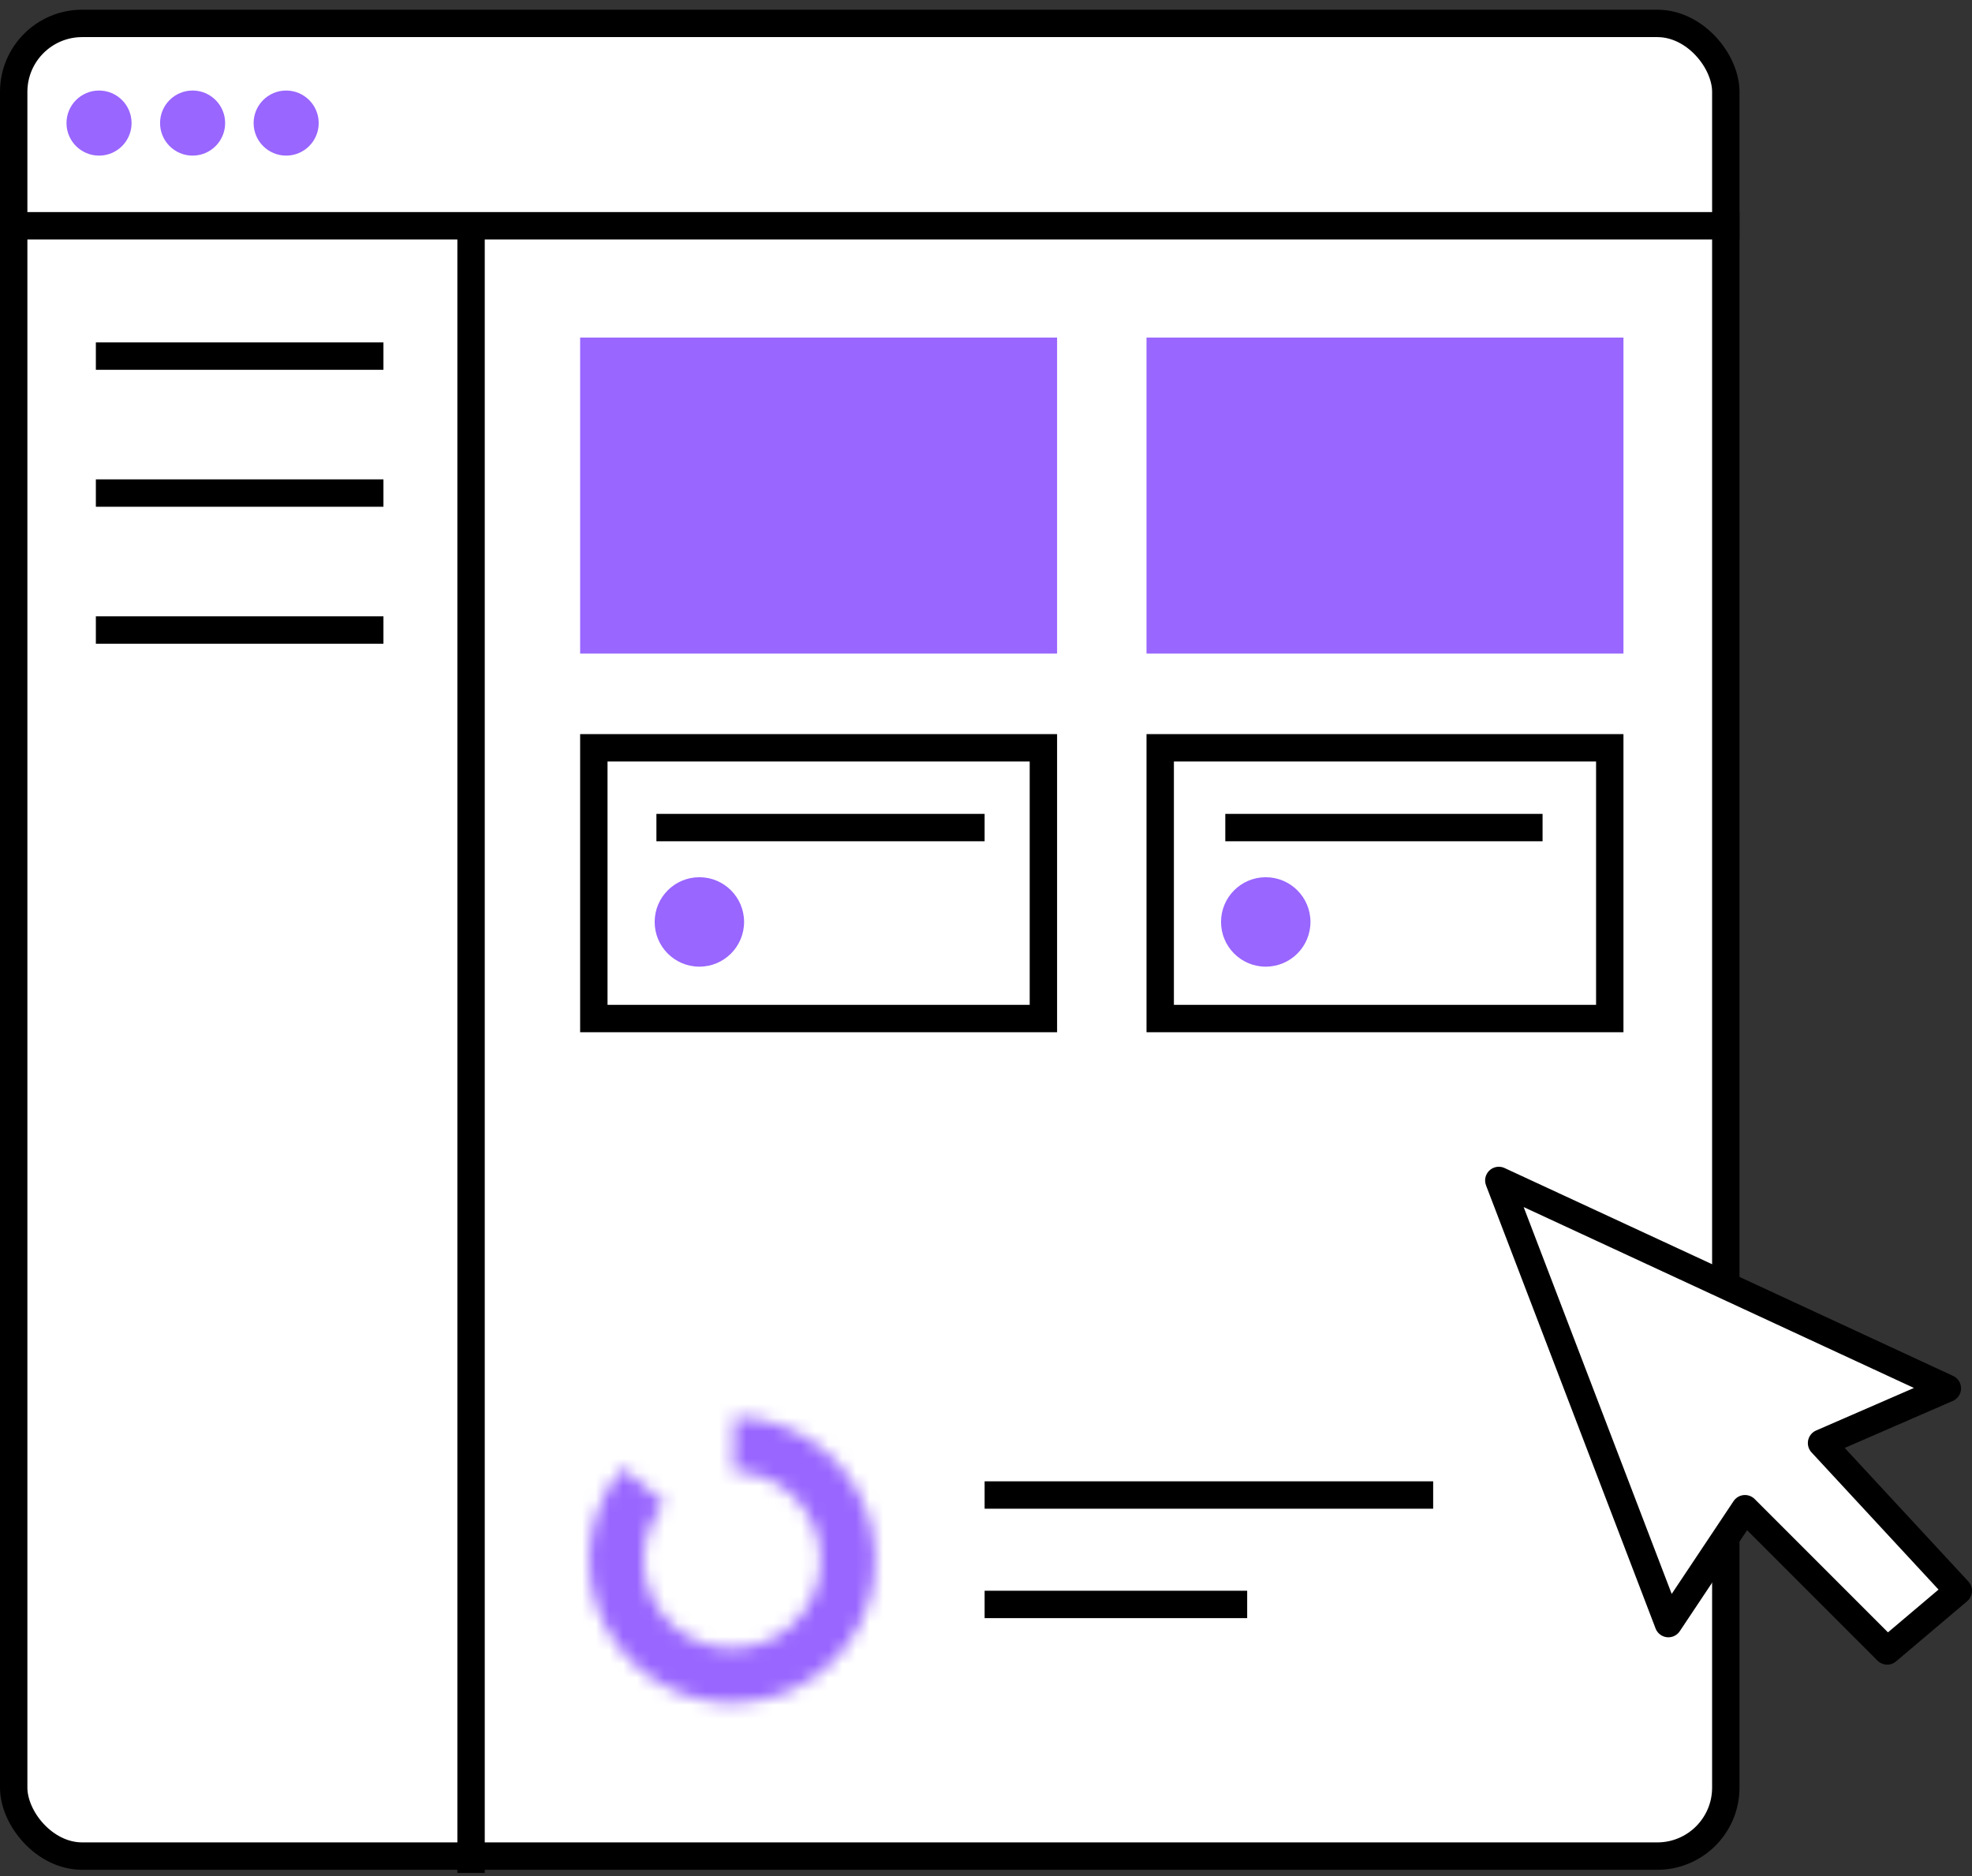 <?xml version="1.0" encoding="UTF-8"?>
<svg xmlns="http://www.w3.org/2000/svg" width="144" height="137" viewBox="0 0 144 137" fill="none">
  <rect x="0" y="0" width="144" height="137" fill="#333333" stroke="none"/>
  <rect x="1" y="1.709" width="125.022" height="133.81" rx="5" fill="white" stroke="black" stroke-width="2"></rect>
  <circle cx="7.232" cy="8.986" r="2.376" fill="#9966FF"></circle>
  <circle cx="14.064" cy="8.986" r="2.376" fill="#9966FF"></circle>
  <circle cx="20.896" cy="8.986" r="2.376" fill="#9966FF"></circle>
  <rect x="2.747" y="18.553" width="122.115" height="112.972" fill="white"></rect>
  <path d="M121.829 118.544L109.447 86.189L142.201 101.368L133.014 105.363L143 116.148L137.807 120.541L127.422 110.156L121.829 118.544Z" fill="white" stroke="black" stroke-width="2" stroke-linejoin="round"></path>
  <rect x="42.363" y="24.646" width="34.828" height="23.073" fill="#9966FF"></rect>
  <rect x="83.721" y="24.646" width="34.828" height="23.073" fill="#9966FF"></rect>
  <rect x="35.398" y="16.594" width="120.156" height="2" transform="rotate(90 35.398 16.594)" fill="black"></rect>
  <rect x="127.022" y="17.484" width="127.022" height="2" transform="rotate(-180 127.022 17.484)" fill="black"></rect>
  <rect x="28" y="27" width="21" height="2" transform="rotate(-180 28 27)" fill="black"></rect>
  <rect x="28" y="37" width="21" height="2" transform="rotate(-180 28 37)" fill="black"></rect>
  <rect x="28" y="47" width="21" height="2" transform="rotate(-180 28 47)" fill="black"></rect>
  <rect x="104.653" y="110.156" width="32.754" height="2" transform="rotate(-180 104.653 110.156)" fill="black"></rect>
  <rect x="71.899" y="61.424" width="23.966" height="2" transform="rotate(-180 71.899 61.424)" fill="black"></rect>
  <rect x="91.072" y="118.145" width="19.173" height="2" transform="rotate(-180 91.072 118.145)" fill="black"></rect>
  <rect x="43.363" y="54.6" width="32.828" height="19.767" stroke="black" stroke-width="2"></rect>
  <rect x="84.721" y="54.6" width="32.828" height="19.767" stroke="black" stroke-width="2"></rect>
  <mask id="path-19-inside-1_2544_7974" fill="white">
    <path d="M45.466 107.173C43.94 108.989 43.077 111.27 43.019 113.642C42.962 116.014 43.713 118.334 45.15 120.222C46.586 122.111 48.623 123.453 50.924 124.03C53.225 124.607 55.654 124.384 57.812 123.397C59.969 122.41 61.726 120.718 62.794 118.599C63.862 116.481 64.177 114.062 63.688 111.74C63.199 109.419 61.934 107.333 60.102 105.826C58.269 104.319 55.979 103.48 53.606 103.448L53.552 107.441C55.018 107.461 56.433 107.979 57.565 108.91C58.697 109.841 59.478 111.13 59.781 112.564C60.083 113.998 59.888 115.493 59.228 116.801C58.569 118.11 57.483 119.156 56.15 119.765C54.817 120.375 53.316 120.513 51.895 120.157C50.473 119.8 49.215 118.971 48.327 117.804C47.44 116.638 46.976 115.204 47.011 113.739C47.047 112.274 47.58 110.864 48.523 109.742L45.466 107.173Z"></path>
  </mask>
  <path d="M45.466 107.173C43.94 108.989 43.077 111.27 43.019 113.642C42.962 116.014 43.713 118.334 45.15 120.222C46.586 122.111 48.623 123.453 50.924 124.03C53.225 124.607 55.654 124.384 57.812 123.397C59.969 122.41 61.726 120.718 62.794 118.599C63.862 116.481 64.177 114.062 63.688 111.74C63.199 109.419 61.934 107.333 60.102 105.826C58.269 104.319 55.979 103.48 53.606 103.448L53.552 107.441C55.018 107.461 56.433 107.979 57.565 108.91C58.697 109.841 59.478 111.13 59.781 112.564C60.083 113.998 59.888 115.493 59.228 116.801C58.569 118.11 57.483 119.156 56.15 119.765C54.817 120.375 53.316 120.513 51.895 120.157C50.473 119.8 49.215 118.971 48.327 117.804C47.44 116.638 46.976 115.204 47.011 113.739C47.047 112.274 47.58 110.864 48.523 109.742L45.466 107.173Z" fill="#D9D9D9" stroke="#9966FF" stroke-width="28" mask="url(#path-19-inside-1_2544_7974)"></path>
  <circle cx="51.07" cy="67.314" r="3.265" fill="#9966FF"></circle>
  <rect x="112.642" y="61.424" width="23.168" height="2" transform="rotate(-180 112.642 61.424)" fill="black"></rect>
  <circle cx="92.428" cy="67.314" r="3.265" fill="#9966FF"></circle>
</svg>
